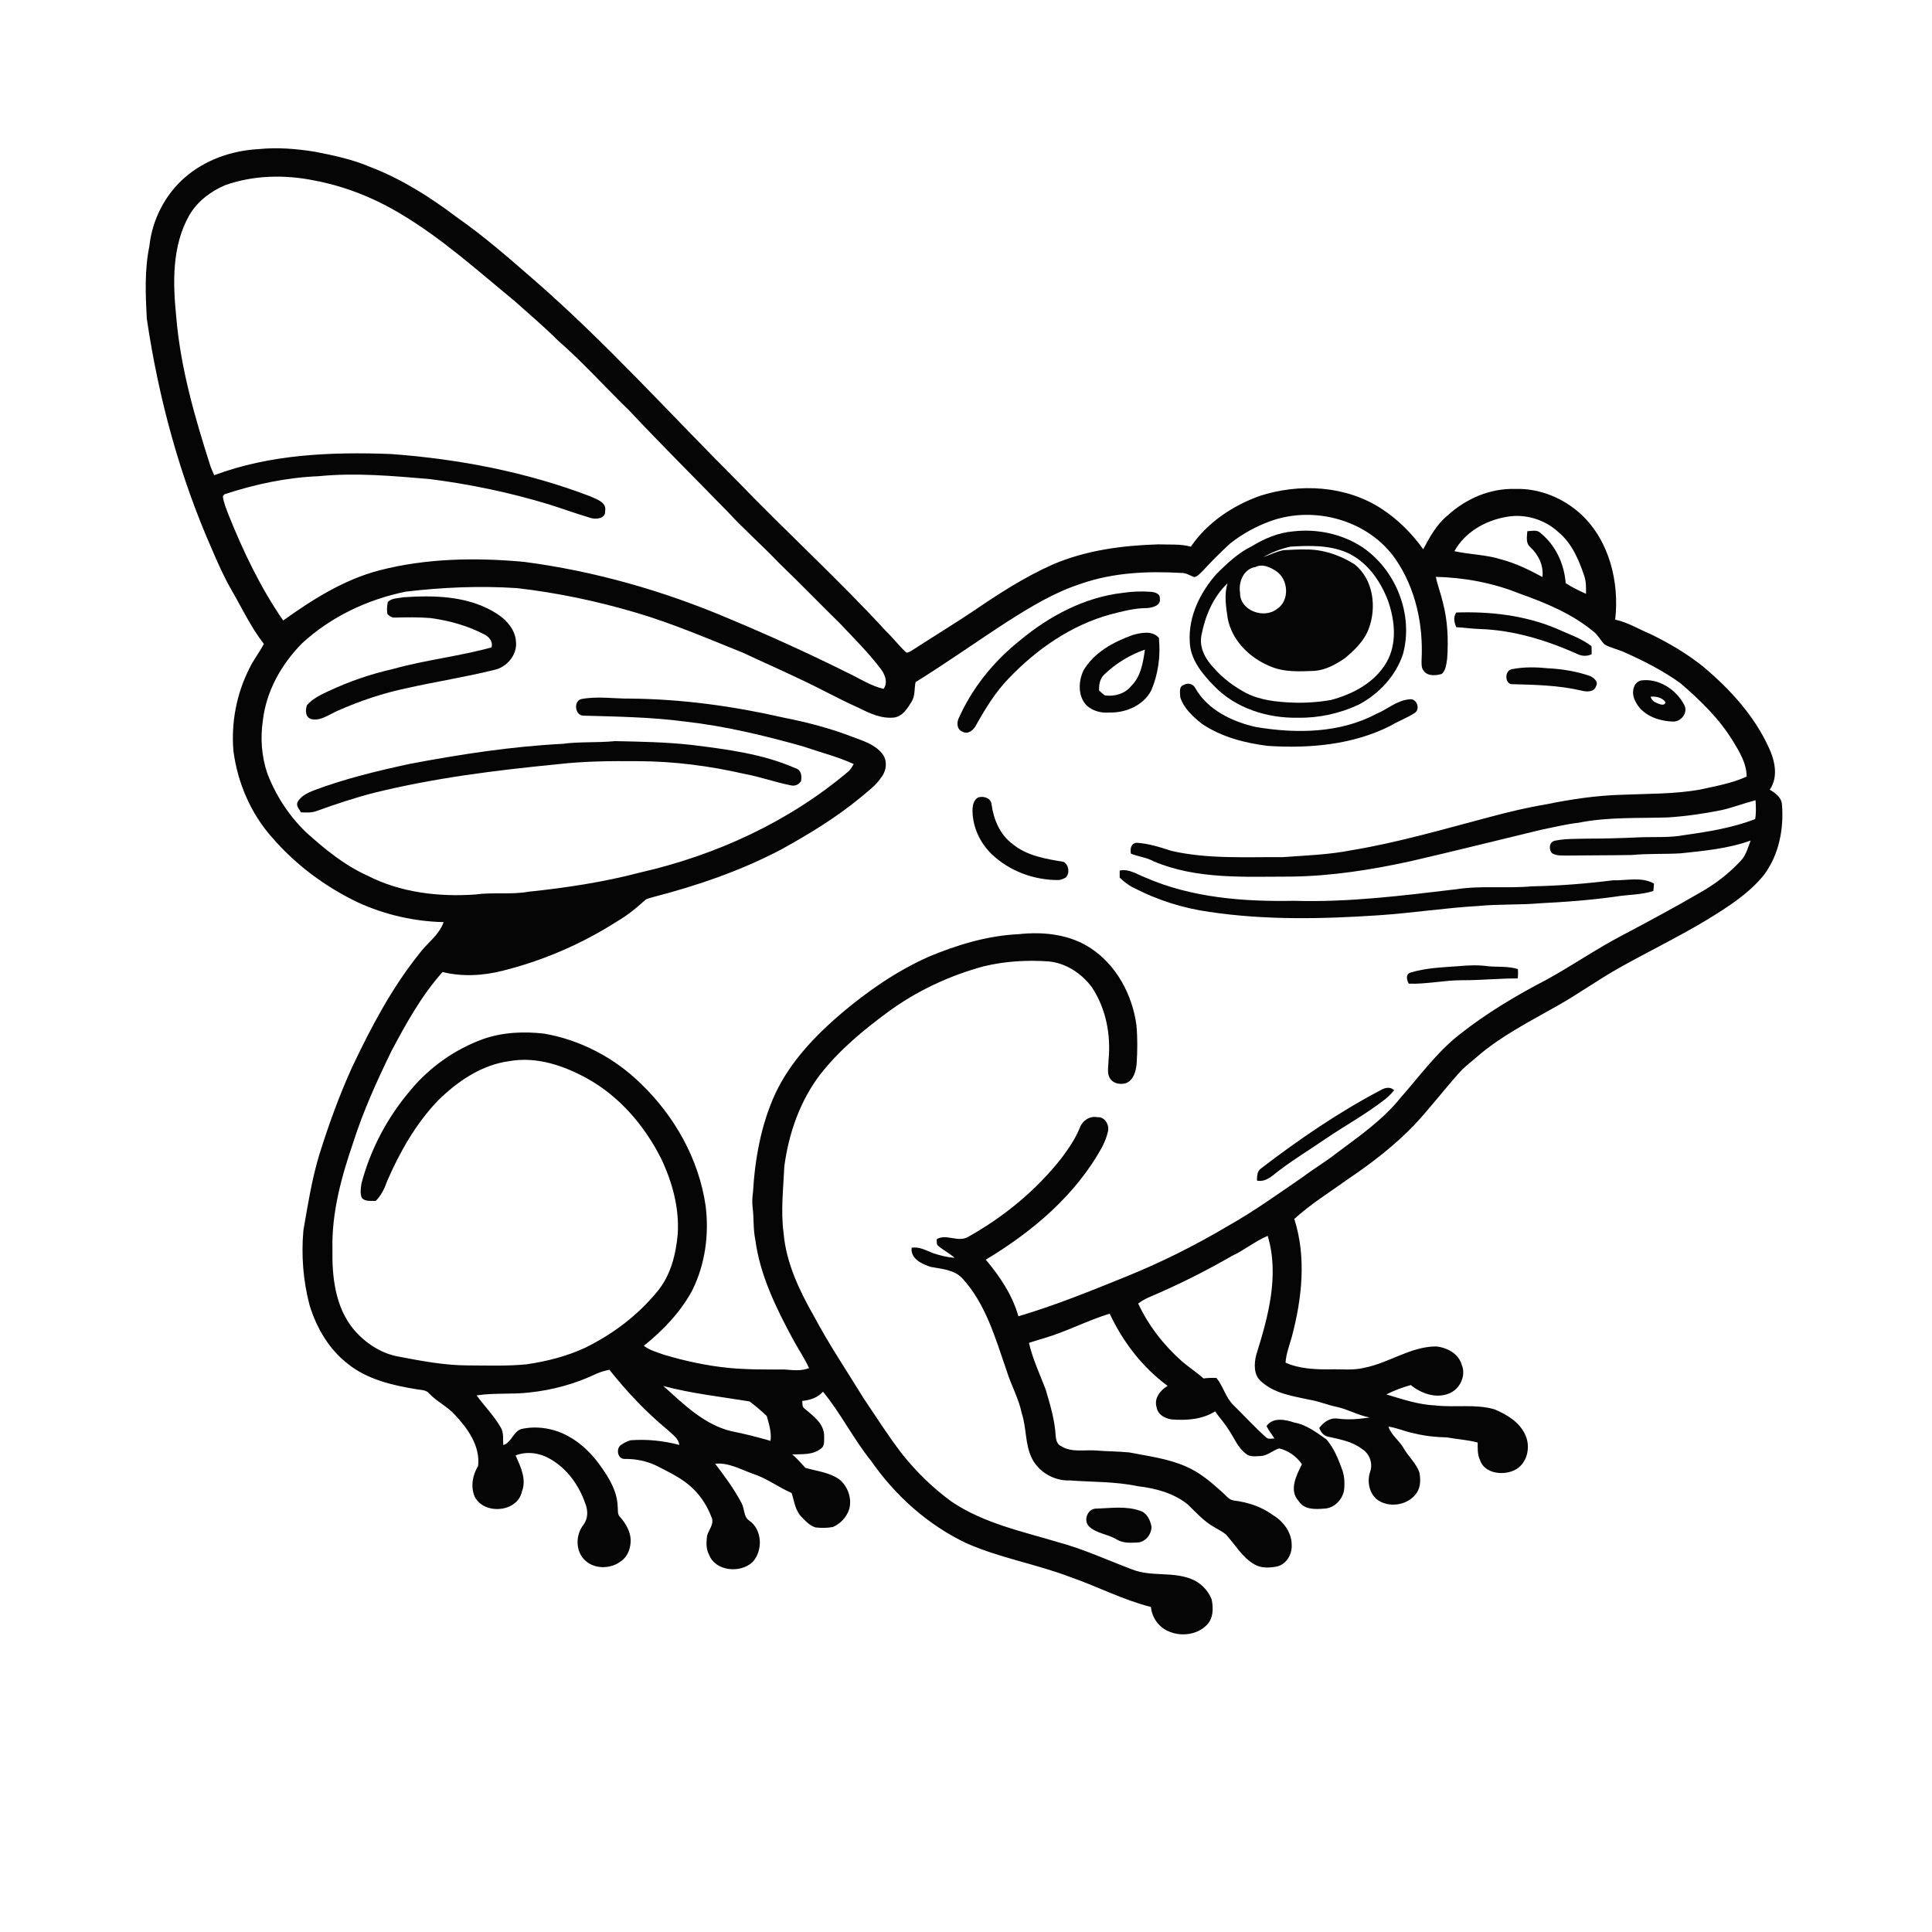 <svg xmlns="http://www.w3.org/2000/svg" width="1024pt" height="1024pt" viewBox="0 0 1024 1024" version="1.1">
<g id="#ffffffff">
<path fill="#ffffff" opacity="0" d=" M 0.00 0.00 L 1024.00 0.00 L 1024.00 1024.00 L 0.00 1024.00 L 0.00 0.00 M 98.01 94.03 C 87.42 103.24 80.63 116.57 79.17 130.51 C 76.57 143.13 77.13 156.10 77.80 168.88 C 84.02 210.97 95.24 252.49 112.47 291.45 C 115.53 298.61 118.69 305.75 122.59 312.50 C 128.20 322.16 132.94 332.43 139.84 341.27 C 137.56 345.76 134.34 349.69 132.19 354.26 C 125.36 367.68 122.46 383.01 123.72 398.00 C 125.90 414.81 132.87 431.12 144.17 443.83 C 156.71 458.35 172.43 470.06 189.73 478.31 C 203.95 484.82 219.49 488.39 235.12 488.75 C 232.71 495.75 226.09 500.03 221.90 505.87 C 207.42 524.03 196.55 544.69 186.64 565.60 C 179.75 580.76 174.08 596.45 169.14 612.34 C 165.22 625.32 163.14 638.75 160.81 652.08 C 159.62 665.39 160.67 678.92 164.10 691.84 C 167.74 703.72 174.30 715.09 184.25 722.77 C 194.63 731.20 208.06 734.26 220.96 736.36 C 223.17 736.75 225.86 736.61 227.41 738.54 C 231.50 742.89 237.13 745.41 241.11 749.90 C 247.96 757.14 254.63 766.53 253.40 777.01 C 250.43 781.86 249.33 788.02 251.64 793.36 C 256.73 803.13 274.43 801.57 276.69 790.36 C 279.15 783.84 275.87 777.31 273.29 771.41 C 279.08 769.13 285.79 769.99 291.15 773.02 C 300.52 778.14 307.08 787.45 310.40 797.44 C 311.72 800.96 311.59 805.01 309.28 808.11 C 305.17 813.30 304.89 821.51 309.54 826.48 C 314.54 831.87 323.70 831.83 329.30 827.34 C 332.90 824.85 334.34 820.26 334.28 816.05 C 334.02 811.58 331.71 807.51 328.80 804.22 C 327.02 802.64 327.64 800.10 327.35 798.02 C 327.01 790.59 323.18 783.96 319.01 778.01 C 314.30 771.13 308.29 765.00 300.89 761.04 C 293.76 757.18 285.16 755.67 277.22 757.22 C 272.07 757.94 271.32 764.67 266.74 765.90 C 266.51 762.76 267.10 759.38 265.39 756.55 C 261.86 750.38 256.78 745.31 252.62 739.59 C 261.85 738.14 271.23 739.15 280.49 738.06 C 292.81 736.79 304.96 733.46 316.15 728.10 C 318.34 727.12 320.66 726.49 323.00 726.00 C 332.25 737.64 342.50 748.53 354.01 757.98 C 356.33 760.30 359.65 762.28 360.05 765.84 C 351.63 763.62 342.86 762.70 334.17 763.37 C 332.31 763.92 330.54 764.84 328.96 765.98 C 326.38 768.03 327.38 773.32 331.07 773.27 C 337.13 773.16 343.15 774.44 348.58 777.17 C 355.04 780.57 361.87 783.66 367.14 788.86 C 371.74 793.17 375.09 798.72 377.30 804.60 C 378.48 808.01 375.56 810.89 374.75 814.03 C 374.34 817.39 374.14 821.03 375.85 824.10 C 379.33 832.95 392.49 833.97 398.93 827.88 C 404.46 821.82 404.08 810.72 397.06 805.91 C 394.06 803.94 394.67 799.78 393.15 796.86 C 389.22 789.37 384.17 782.53 379.06 775.81 C 386.13 775.08 392.59 778.84 399.05 781.13 C 406.39 783.49 412.54 788.26 419.57 791.33 C 421.00 795.69 421.49 800.70 424.91 804.08 C 427.03 806.27 429.24 808.69 432.26 809.57 C 435.30 809.92 438.43 809.90 441.45 809.34 C 445.51 807.62 448.75 804.05 450.11 799.86 C 451.62 794.18 449.40 787.82 444.89 784.13 C 439.61 780.35 432.94 779.75 426.88 778.00 C 424.60 775.57 422.50 772.96 419.88 770.88 C 424.98 770.65 430.66 771.28 434.94 767.91 C 437.34 766.50 436.70 763.30 436.81 760.97 C 436.75 754.42 430.89 750.39 426.41 746.57 C 425.02 745.66 425.40 743.90 425.20 742.52 C 429.31 742.11 433.39 740.83 436.19 737.62 C 445.66 749.12 452.32 762.66 461.68 774.28 C 474.52 792.75 491.83 808.26 512.22 817.94 C 529.87 825.74 549.07 828.94 567.06 835.79 C 581.50 840.78 595.16 847.98 610.02 851.73 C 610.52 857.60 614.62 863.06 620.23 864.97 C 626.51 867.47 634.59 866.31 639.44 861.46 C 643.16 857.88 643.19 852.31 642.17 847.61 C 640.21 842.74 636.19 838.70 631.26 836.85 C 621.30 832.91 610.14 835.79 600.16 831.87 C 587.08 826.95 574.35 821.03 560.82 817.39 C 541.50 811.60 521.14 807.31 504.20 795.79 C 494.45 788.68 485.76 780.18 478.23 770.76 C 470.90 761.25 464.45 751.11 457.76 741.16 C 448.88 726.71 439.40 712.61 431.42 697.63 C 423.63 683.94 416.60 669.24 415.30 653.32 C 413.76 641.62 415.20 629.85 415.71 618.14 C 418.06 600.54 424.14 583.15 435.08 569.02 C 445.09 556.37 457.58 545.99 470.51 536.48 C 485.69 525.28 503.06 517.15 521.25 512.21 C 532.51 509.45 544.22 508.76 555.77 509.57 C 564.97 510.41 573.24 515.93 578.69 523.23 C 586.25 534.56 588.88 548.59 587.54 562.02 C 587.55 565.37 586.38 569.33 588.75 572.16 C 590.63 574.49 594.05 574.90 596.79 574.10 C 600.73 572.58 602.00 567.96 602.42 564.15 C 602.87 557.21 602.97 550.22 602.33 543.29 C 600.15 527.36 591.88 511.73 578.30 502.70 C 567.15 495.22 553.07 493.68 540.00 495.13 C 523.43 495.88 507.34 500.76 492.13 507.13 C 475.33 514.63 460.05 525.18 446.04 537.03 C 431.95 549.05 418.80 562.83 410.86 579.77 C 403.37 596.13 400.15 614.14 399.09 632.00 C 398.71 634.65 398.60 637.35 398.91 640.02 C 399.63 645.68 399.15 651.44 400.32 657.06 C 402.84 675.95 411.35 693.30 420.31 709.88 C 423.06 715.00 426.38 719.81 428.83 725.10 C 424.71 726.78 420.29 726.21 416.00 725.87 C 406.05 725.87 396.08 725.96 386.17 725.02 C 374.55 723.85 363.09 721.37 351.90 718.03 C 348.25 716.70 344.37 715.70 341.24 713.31 C 351.42 705.13 360.66 695.52 366.89 683.96 C 373.76 670.16 375.92 654.26 373.98 639.04 C 370.40 614.35 357.54 591.53 339.65 574.35 C 325.77 560.72 307.74 551.20 288.54 547.87 C 277.60 546.57 266.27 547.09 255.81 550.81 C 241.06 556.24 227.77 565.58 217.72 577.69 C 205.44 592.02 196.33 609.11 191.56 627.38 C 191.24 629.87 190.69 632.66 191.84 635.02 C 193.77 636.99 196.65 636.39 199.13 636.52 C 202.03 633.64 203.83 629.95 205.14 626.13 C 211.88 610.58 220.42 595.53 232.21 583.24 C 242.57 573.06 255.32 564.36 270.02 562.41 C 284.46 559.87 298.96 564.80 311.46 571.76 C 328.46 581.24 341.59 596.63 350.31 613.86 C 356.27 626.30 360.08 640.08 359.22 653.96 C 358.26 664.75 355.53 675.92 348.47 684.43 C 338.16 697.04 324.90 707.11 310.30 714.26 C 300.42 718.87 289.76 721.57 279.00 723.13 C 268.69 724.12 258.31 723.74 247.96 723.70 C 235.50 723.67 223.22 721.31 211.02 718.98 C 201.74 717.28 193.46 711.69 187.42 704.57 C 177.68 692.79 175.92 676.73 176.20 661.99 C 175.77 642.52 181.03 623.52 187.30 605.27 C 192.60 588.73 199.78 572.89 207.37 557.30 C 215.21 542.53 223.35 527.72 234.57 515.20 C 245.10 517.79 256.24 517.15 266.68 514.45 C 288.10 509.09 308.64 500.16 327.23 488.25 C 332.38 485.23 337.08 481.51 341.46 477.47 C 342.72 476.16 344.64 476.01 346.27 475.44 C 369.69 469.38 392.76 461.47 414.20 450.16 C 428.95 442.01 443.42 433.19 456.42 422.42 C 460.19 419.16 464.40 416.25 467.11 411.97 C 469.91 408.48 470.49 403.06 467.60 399.46 C 463.80 394.66 457.72 392.74 452.20 390.70 C 440.33 386.08 427.95 382.85 415.46 380.38 C 388.75 374.27 361.43 370.51 334.00 370.27 C 325.43 370.35 316.79 368.89 308.27 370.49 C 303.89 371.31 304.60 379.10 309.11 379.31 C 327.11 379.81 345.16 380.07 363.04 382.43 C 384.26 384.82 405.07 389.82 425.58 395.60 C 434.55 398.70 443.84 400.99 452.49 404.96 C 451.69 406.29 450.95 407.71 449.79 408.78 C 418.17 435.55 379.55 453.28 339.29 462.45 C 319.86 467.57 299.97 470.56 280.01 472.65 C 270.75 474.30 261.30 472.80 252.00 474.09 C 232.54 475.48 212.31 473.09 194.77 464.11 C 182.47 458.56 171.97 449.93 162.04 440.96 C 152.99 432.18 145.96 421.30 141.54 409.50 C 138.64 400.69 137.94 391.16 139.31 382.00 C 141.06 366.41 149.12 352.08 160.03 341.03 C 175.32 326.89 194.81 317.71 215.13 313.57 C 234.65 311.28 254.35 310.42 273.98 311.71 C 295.41 314.16 316.60 318.64 337.28 324.77 C 356.61 330.49 375.14 338.47 393.82 345.97 C 403.65 350.62 413.64 354.95 423.44 359.67 C 434.08 364.53 444.24 370.36 454.94 375.08 C 460.85 378.07 467.19 381.07 474.01 380.30 C 478.42 379.56 480.97 375.55 483.09 372.02 C 485.15 368.90 484.52 365.03 485.27 361.54 C 501.88 351.24 517.82 339.90 534.23 329.27 C 546.57 321.45 559.22 313.76 573.23 309.30 C 590.12 303.45 608.32 302.64 626.03 303.67 C 628.53 303.54 630.63 305.01 632.88 305.87 C 634.87 305.56 636.14 303.80 637.54 302.51 C 642.18 297.50 647.00 292.64 652.05 288.03 C 658.58 282.86 666.00 278.82 673.85 276.03 C 697.05 267.89 725.47 275.86 739.65 296.34 C 750.35 311.88 754.50 331.36 753.45 350.05 C 753.51 351.86 753.25 353.90 754.50 355.41 C 756.57 358.55 761.03 358.11 764.18 357.20 C 766.46 355.13 766.60 351.78 767.04 348.93 C 767.70 339.05 767.33 329.01 764.77 319.40 C 763.72 314.79 761.98 310.37 761.01 305.74 C 776.08 306.10 791.18 308.90 805.19 314.53 C 819.27 319.52 833.41 325.35 844.96 335.06 C 847.17 336.91 848.46 339.58 850.48 341.61 C 853.87 343.46 857.75 344.21 861.25 345.84 C 871.51 350.44 881.64 355.57 890.76 362.20 C 901.17 371.14 911.16 380.85 918.40 392.62 C 921.95 398.41 925.72 404.57 925.77 411.59 C 917.89 415.20 909.29 416.68 900.88 418.53 C 887.39 420.91 873.64 420.64 860.00 421.23 C 846.40 421.58 832.91 423.56 819.59 426.30 C 809.44 427.99 799.42 430.38 789.49 433.06 C 765.14 439.47 740.92 446.60 716.04 450.70 C 704.16 453.03 692.03 453.41 679.99 454.29 C 660.30 454.18 640.32 455.39 620.97 451.01 C 614.92 449.05 608.74 447.05 602.38 446.68 C 599.37 447.06 598.94 449.95 599.41 452.45 C 603.38 454.05 607.75 454.46 611.54 456.56 C 634.41 466.20 659.76 464.63 684.03 464.62 C 705.48 464.38 726.79 461.04 747.71 456.45 C 770.76 451.12 793.72 445.38 816.72 439.83 C 823.39 438.50 830.00 436.82 836.78 436.05 C 852.33 432.94 868.28 433.76 884.05 433.25 C 893.64 432.63 903.17 431.26 912.59 429.35 C 918.65 427.95 924.47 425.70 930.49 424.14 C 930.65 427.48 930.88 430.84 930.26 434.15 C 918.34 438.73 905.65 440.79 893.06 442.57 C 885.13 444.09 877.01 443.49 869.00 443.80 C 859.66 444.23 850.32 444.50 840.98 444.50 C 835.33 444.67 829.62 444.43 824.06 445.61 C 821.06 446.25 820.70 450.37 822.69 452.28 C 825.20 453.75 828.20 453.37 830.99 453.45 C 842.34 453.31 853.68 453.37 865.03 453.16 C 873.57 452.34 882.17 452.79 890.73 452.29 C 903.22 450.94 915.99 449.82 927.87 445.50 C 926.46 449.31 925.38 453.46 922.45 456.45 C 916.26 463.08 908.99 468.65 901.09 473.09 C 887.74 480.89 874.09 488.19 860.43 495.42 C 846.58 502.63 833.71 511.50 820.07 519.06 C 803.77 527.54 787.86 536.98 773.44 548.41 C 761.29 557.98 752.25 570.63 742.08 582.12 C 732.67 593.77 720.22 602.36 708.32 611.26 C 702.68 615.70 696.47 619.35 690.75 623.68 C 677.61 632.67 664.68 642.02 650.78 649.82 C 633.44 660.09 615.42 669.14 596.73 676.68 C 577.98 684.29 559.20 691.90 539.78 697.66 C 536.59 686.42 529.97 676.48 522.47 667.66 C 547.30 652.77 570.38 633.28 584.37 607.52 C 585.62 605.02 586.64 602.40 587.25 599.68 C 588.09 596.27 585.59 591.80 581.72 592.16 C 577.71 591.34 573.86 593.79 572.41 597.51 C 570.11 603.40 566.47 608.63 562.73 613.68 C 549.23 630.90 532.00 645.06 512.91 655.69 C 507.65 658.55 501.71 653.86 496.52 656.73 C 496.61 658.01 496.12 659.65 497.46 660.49 C 500.13 662.75 503.37 664.27 505.94 666.70 C 502.05 666.35 498.22 665.44 494.53 664.19 C 490.86 662.81 487.27 660.59 483.18 661.35 C 482.49 667.17 488.77 670.06 493.39 671.50 C 499.28 672.59 505.93 672.95 510.24 677.75 C 522.63 691.36 527.64 709.55 533.55 726.54 C 535.89 734.17 539.96 741.20 541.55 749.08 C 544.07 756.63 543.27 764.96 546.61 772.28 C 550.08 780.01 558.53 784.97 566.95 784.66 C 578.99 785.55 591.18 785.20 603.05 787.72 C 612.46 788.81 622.05 791.34 629.55 797.39 C 633.96 801.68 638.14 806.37 643.57 809.42 C 645.62 810.67 647.86 811.69 649.72 813.26 C 654.69 818.62 658.35 825.47 664.90 829.17 C 668.38 831.25 672.65 831.01 676.51 830.34 C 681.63 829.36 684.86 823.99 684.63 819.01 C 684.70 812.42 680.39 806.49 674.90 803.18 C 668.84 798.63 661.46 796.23 654.01 795.31 C 651.37 795.03 649.83 792.62 647.98 791.03 C 642.08 785.72 635.94 780.41 628.56 777.25 C 619.05 773.08 608.65 771.79 598.55 769.82 C 592.71 769.24 586.84 769.28 581.00 768.80 C 574.82 768.29 568.03 770.02 562.46 766.51 C 560.28 765.61 559.67 763.13 559.54 761.01 C 559.05 752.63 556.62 744.55 554.26 736.55 C 551.15 728.33 547.33 720.38 545.37 711.75 C 548.04 710.88 550.71 710.04 553.41 709.27 C 565.29 705.78 576.33 699.88 588.15 696.27 C 595.14 711.20 605.53 724.73 618.86 734.54 C 614.98 736.88 611.54 741.09 613.03 745.90 C 613.62 749.76 617.44 751.85 621.01 752.32 C 628.88 752.93 637.20 752.40 644.05 748.04 C 646.14 751.20 648.81 753.94 650.81 757.19 C 654.00 761.65 655.86 767.21 660.45 770.56 C 662.50 772.39 665.48 771.80 667.99 771.73 C 671.74 771.64 674.52 768.77 677.95 767.68 C 682.80 768.81 687.25 771.94 690.04 776.08 C 687.13 781.95 682.98 789.90 688.36 795.64 C 691.24 800.28 697.19 799.98 701.94 799.59 C 707.10 799.40 711.43 794.95 712.35 790.03 C 712.85 786.00 712.60 781.82 711.04 778.05 C 709.09 772.68 706.80 767.26 703.03 762.91 C 697.76 759.26 692.51 755.13 686.03 753.99 C 681.25 752.39 674.65 751.00 671.28 755.86 C 672.53 758.15 673.98 760.33 675.51 762.45 C 674.08 762.35 672.30 763.00 671.14 761.91 C 665.14 756.57 659.72 750.63 654.01 745.01 C 649.67 740.97 648.43 734.87 644.75 730.35 C 642.45 730.24 640.15 730.31 637.87 730.61 C 634.26 727.34 630.15 724.69 626.45 721.53 C 616.82 712.97 608.71 702.60 603.26 690.90 C 605.18 689.49 607.23 688.26 609.46 687.39 C 624.32 681.04 638.81 673.84 652.81 665.75 C 659.46 662.68 665.19 657.86 671.91 655.03 C 678.20 676.03 672.15 697.91 665.83 718.11 C 664.62 722.87 664.38 728.98 668.62 732.36 C 675.93 738.91 686.03 740.07 695.23 742.12 C 699.68 742.93 703.86 744.74 708.30 745.63 C 714.40 746.90 719.86 750.21 726.02 751.29 C 720.35 752.18 714.64 752.65 708.93 751.88 C 704.86 751.33 701.56 753.76 699.23 756.84 C 699.99 759.02 701.53 760.98 703.91 761.47 C 710.17 762.85 716.77 764.02 721.99 768.05 C 725.90 770.48 727.76 775.63 726.22 779.99 C 724.54 784.94 725.55 790.94 729.53 794.51 C 735.92 799.66 746.70 797.93 751.08 790.94 C 753.05 787.84 752.94 783.93 752.31 780.46 C 750.54 775.39 746.27 771.83 743.73 767.20 C 741.40 763.31 737.28 760.50 735.93 756.13 C 740.58 756.83 744.92 758.83 749.54 759.71 C 755.21 761.12 761.02 761.73 766.86 761.85 C 772.29 762.83 777.86 763.14 783.21 764.58 C 783.18 767.68 783.06 770.92 784.40 773.82 C 786.77 780.97 796.42 782.16 802.47 779.33 C 809.59 776.12 811.64 766.52 808.15 759.94 C 805.00 753.50 798.48 749.64 792.10 746.97 C 781.97 744.04 771.28 746.11 760.94 744.92 C 751.95 744.56 743.33 741.65 734.79 739.06 C 738.92 736.99 743.27 735.35 747.73 734.11 C 753.19 738.49 760.85 741.36 767.70 738.69 C 773.67 736.57 777.31 729.17 774.70 723.24 C 773.00 717.31 766.74 714.14 760.98 713.63 C 747.46 713.79 736.14 722.41 723.16 724.93 C 717.23 726.45 711.06 725.61 705.02 725.78 C 697.04 725.85 688.74 725.54 681.36 722.23 C 681.68 717.50 683.43 713.07 684.69 708.56 C 690.07 688.28 692.52 666.37 686.00 646.07 C 694.84 638.04 705.04 631.73 714.71 624.78 C 727.12 616.41 739.02 607.22 749.44 596.44 C 758.00 587.28 765.59 577.27 773.98 567.97 C 776.71 565.02 779.98 562.66 782.98 560.00 C 795.46 549.20 810.26 541.70 824.53 533.60 C 836.05 527.23 846.71 519.43 858.20 513.00 C 873.75 504.27 889.84 496.51 905.11 487.28 C 915.86 480.67 926.79 473.74 934.85 463.83 C 942.87 453.19 945.58 439.31 944.46 426.22 C 944.14 422.57 940.91 420.25 938.00 418.56 C 942.63 411.88 940.77 403.23 937.56 396.37 C 929.82 379.32 916.90 365.23 902.69 353.30 C 894.14 346.45 884.64 340.86 874.80 336.08 C 868.58 333.48 862.74 329.85 856.09 328.41 C 858.33 308.59 853.06 286.81 838.21 272.79 C 828.79 264.03 815.94 258.68 803.00 259.15 C 789.78 258.74 776.88 264.36 767.24 273.22 C 761.44 277.96 757.79 284.62 754.34 291.13 C 748.35 282.74 740.94 275.30 732.29 269.68 C 713.40 257.31 688.78 256.00 667.67 262.86 C 653.29 268.01 639.87 277.00 631.18 289.74 C 625.58 288.19 619.73 288.77 614.00 288.52 C 594.99 289.09 575.71 291.61 558.09 299.15 C 543.16 305.77 529.37 314.67 515.92 323.86 C 505.26 330.97 494.32 337.63 483.58 344.60 C 482.58 345.20 481.54 345.99 480.31 345.86 C 476.51 342.27 473.31 338.09 469.55 334.47 C 444.35 307.02 416.73 281.93 390.91 255.09 C 355.21 219.47 321.44 181.82 283.37 148.64 C 269.97 136.97 256.57 125.22 241.97 115.04 C 227.92 104.41 212.86 94.87 196.35 88.54 C 186.94 84.50 176.89 82.36 166.89 80.42 C 157.02 78.85 146.98 78.00 137.01 79.04 C 122.92 79.78 108.74 84.70 98.01 94.03 M 685.43 281.64 C 677.53 282.30 670.16 285.42 663.47 289.53 C 656.37 292.99 650.54 298.47 644.98 303.97 C 636.21 313.76 629.84 326.62 630.59 340.02 C 630.79 349.44 637.19 357.16 643.47 363.54 C 654.86 375.45 671.80 380.74 687.99 380.41 C 699.13 380.60 710.30 378.13 720.37 373.36 C 730.98 367.68 739.84 358.17 743.62 346.64 C 749.31 325.69 739.85 301.98 721.95 289.92 C 711.21 282.95 698.11 280.17 685.43 281.64 M 595.37 314.20 C 574.94 316.47 556.13 326.48 540.52 339.50 C 526.57 350.61 515.03 364.90 507.88 381.28 C 507.04 383.70 507.41 386.83 510.15 387.79 C 513.10 389.55 516.16 386.82 517.40 384.23 C 522.31 375.49 527.59 366.85 534.60 359.60 C 549.41 344.12 567.70 331.36 588.54 325.65 C 594.92 324.03 601.37 322.26 608.00 322.30 C 610.88 322.05 615.50 320.96 614.72 317.12 C 614.91 314.56 612.00 313.88 610.04 313.68 C 605.15 313.34 600.21 313.45 595.37 314.20 M 214.02 316.55 C 211.19 317.13 207.76 316.86 205.58 319.03 C 205.13 321.12 204.96 323.32 205.33 325.45 C 206.27 326.43 207.58 327.40 209.01 327.34 C 215.36 327.16 221.72 327.07 228.05 327.57 C 238.01 328.90 247.85 331.62 256.77 336.29 C 259.32 337.62 261.41 340.11 260.50 343.14 C 243.32 347.88 225.50 349.76 208.34 354.57 C 196.58 357.23 185.09 361.16 174.18 366.29 C 170.03 368.18 165.76 370.27 162.70 373.75 C 161.74 376.44 161.78 380.33 165.15 381.18 C 170.11 382.19 174.47 378.64 178.81 376.79 C 190.68 371.49 203.08 367.35 215.81 364.69 C 231.12 361.26 246.65 358.86 261.89 355.08 C 268.62 353.71 274.27 347.04 273.47 340.01 C 273.01 332.76 267.09 327.19 261.06 323.90 C 246.83 315.84 229.91 315.47 214.02 316.55 M 771.89 324.64 C 770.12 327.04 770.78 329.88 771.83 332.42 C 776.08 332.64 780.31 333.29 784.58 333.39 C 802.34 334.03 819.58 339.31 835.73 346.50 C 838.15 347.79 841.12 348.01 843.62 346.73 C 843.58 345.32 843.58 343.91 843.55 342.51 C 837.92 338.14 831.02 335.97 824.62 333.02 C 807.98 326.09 789.79 324.05 771.89 324.64 M 600.40 336.56 C 590.22 340.17 579.81 345.83 574.22 355.44 C 571.51 361.24 571.24 369.13 576.01 373.98 C 579.24 376.87 583.73 378.03 588.01 377.65 C 596.61 377.88 605.87 373.97 610.08 366.15 C 613.91 357.40 615.19 347.60 614.24 338.13 C 610.90 334.07 604.81 335.31 600.40 336.56 M 801.48 354.65 C 797.69 355.18 797.38 361.35 800.69 362.61 C 813.28 362.94 826.00 363.15 838.33 366.06 C 840.96 366.74 844.99 366.91 845.93 363.68 C 847.38 361.33 844.66 359.11 842.69 358.27 C 835.55 355.81 828.01 354.59 820.49 354.20 C 814.17 353.56 807.74 353.44 801.48 354.65 M 869.58 360.69 C 865.23 362.09 864.71 367.71 866.58 371.27 C 870.06 379.09 879.04 382.30 887.05 382.45 C 891.30 382.39 894.86 377.43 892.63 373.53 C 888.36 365.38 878.94 359.26 869.58 360.69 M 627.35 363.07 C 624.65 363.90 625.51 367.44 625.58 369.60 C 627.51 375.59 632.43 379.98 637.23 383.77 C 647.51 390.64 659.77 393.83 671.92 395.33 C 693.92 396.78 716.89 394.80 736.84 384.75 C 741.06 382.23 745.73 380.54 749.85 377.86 C 753.05 375.78 750.79 369.88 746.98 370.66 C 740.37 371.23 735.37 375.95 729.46 378.39 C 710.06 388.68 687.09 388.88 665.90 385.38 C 653.24 382.59 640.07 376.35 633.48 364.63 C 632.29 362.32 629.49 361.75 627.35 363.07 M 298.21 394.24 C 270.99 395.64 243.99 399.81 217.22 404.86 C 199.93 408.61 182.67 412.77 166.09 419.00 C 162.90 420.34 159.40 421.96 157.69 425.15 C 156.80 427.21 158.63 428.84 159.49 430.55 C 162.28 430.68 165.18 430.87 167.85 429.83 C 177.78 426.26 187.80 422.92 198.02 420.26 C 229.83 412.40 262.42 408.30 294.98 405.12 C 309.26 403.43 323.65 403.32 338.02 403.44 C 357.07 403.47 376.04 405.93 394.60 410.19 C 402.90 411.69 410.85 414.63 419.13 416.24 C 421.23 416.81 423.41 415.87 424.55 414.03 C 425.07 411.33 424.74 408.12 421.70 407.20 C 404.32 399.56 385.19 397.14 366.51 394.82 C 353.06 393.33 339.51 393.09 326.00 392.81 C 316.76 393.74 307.42 393.01 298.21 394.24 M 518.58 422.62 C 515.84 423.94 515.43 427.29 515.45 430.00 C 515.61 438.46 519.42 446.67 525.45 452.56 C 534.87 461.66 547.98 466.52 561.01 466.44 C 562.41 466.39 563.69 465.71 564.92 465.10 C 567.12 462.79 566.53 458.39 563.76 456.81 C 554.34 455.23 544.24 453.63 536.66 447.32 C 529.98 442.41 526.60 434.26 525.54 426.25 C 525.19 422.96 521.38 421.81 518.58 422.62 M 593.45 461.41 C 593.45 462.35 593.46 464.22 593.46 465.16 C 595.76 467.38 598.31 469.37 601.23 470.72 C 613.67 477.15 627.23 481.41 641.09 483.34 C 670.81 487.76 701.04 487.11 730.94 485.10 C 748.61 483.91 766.13 481.17 783.82 480.17 C 794.62 479.13 805.51 479.70 816.31 478.75 C 829.58 478.09 842.82 477.09 855.99 475.27 C 862.74 474.11 869.78 474.37 876.33 472.23 C 876.43 470.91 876.53 469.60 876.65 468.30 C 870.04 464.58 862.14 466.78 854.96 466.57 C 840.70 468.37 826.37 469.50 812.00 469.77 C 798.68 471.01 785.22 469.26 771.96 471.31 C 743.44 474.71 714.78 478.32 685.99 477.45 C 659.20 477.96 631.63 475.89 606.81 465.00 C 602.50 463.34 598.30 460.34 593.45 461.41 M 747.44 515.54 C 744.86 516.44 745.63 519.56 746.68 521.37 C 756.12 521.70 765.47 519.51 774.94 519.54 C 784.78 519.59 794.56 518.54 804.40 518.60 C 804.62 516.95 804.65 515.28 804.50 513.63 C 799.47 512.04 794.16 512.60 788.99 512.15 C 783.70 511.40 778.31 511.59 773.01 512.09 C 764.44 512.72 755.69 512.98 747.44 515.54 M 731.80 577.78 C 709.38 589.60 688.39 603.95 668.31 619.34 C 666.23 620.81 666.27 623.48 666.22 625.75 C 671.44 626.79 674.93 622.44 678.78 619.79 C 686.44 613.99 694.68 609.05 702.58 603.60 C 712.54 596.82 723.16 591.02 732.74 583.68 C 735.08 582.08 737.07 580.04 738.91 577.89 C 736.95 575.76 734.00 576.52 731.80 577.78 M 581.40 799.59 C 576.64 799.26 573.97 805.59 577.11 808.94 C 581.18 812.91 587.27 813.06 591.95 815.99 C 595.24 817.96 599.24 817.75 602.93 817.56 C 607.18 817.30 610.35 813.22 610.32 809.14 C 609.65 805.61 607.82 801.68 604.06 800.68 C 596.81 798.16 588.90 799.32 581.40 799.59 Z" />
<path fill="#ffffff" opacity="0" d=" M 119.23 98.19 C 134.35 92.79 150.96 92.49 166.59 95.66 C 182.87 98.71 198.48 104.95 212.63 113.52 C 234.33 126.44 253.14 143.45 272.58 159.40 C 280.30 166.35 288.27 173.02 295.62 180.37 C 308.95 192.00 320.76 205.23 333.45 217.54 C 350.56 235.75 368.28 253.38 385.73 271.27 C 394.38 280.62 403.95 289.05 412.74 298.25 C 423.79 308.87 434.44 319.89 445.37 330.63 C 452.64 338.36 460.23 345.84 466.65 354.31 C 468.99 357.29 470.80 361.67 468.32 365.12 C 461.51 363.56 455.64 359.60 449.40 356.66 C 428.89 346.45 408.02 336.95 386.89 328.11 C 352.00 313.23 315.15 302.66 277.52 297.77 C 252.01 295.47 225.91 295.86 201.00 302.32 C 182.26 307.24 165.68 317.71 150.10 328.88 C 138.12 311.57 128.99 292.42 121.15 272.93 C 119.93 269.71 118.56 266.47 118.10 263.04 C 118.29 262.78 118.67 262.27 118.86 262.02 C 135.05 256.67 151.91 253.07 168.99 252.39 C 188.53 250.44 208.18 252.27 227.68 253.90 C 249.01 256.62 270.15 261.01 290.72 267.27 C 298.31 269.64 305.79 272.40 313.42 274.63 C 316.22 275.35 321.00 274.74 320.73 270.93 C 321.67 266.09 316.02 264.58 312.63 262.98 C 278.87 250.12 243.03 243.25 207.07 240.63 C 175.61 239.47 143.34 240.73 113.54 251.87 C 112.88 250.36 112.21 248.86 111.62 247.32 C 103.35 221.49 95.69 195.19 93.42 168.04 C 91.58 149.99 91.07 130.49 100.27 114.18 C 104.48 106.86 111.55 101.48 119.23 98.19 Z" />
<path fill="#ffffff" opacity="0" d=" M 770.87 292.15 C 776.32 282.14 787.16 275.94 798.16 274.01 C 808.05 272.08 818.63 275.22 826.01 282.04 C 833.07 287.91 836.79 296.62 839.65 305.12 C 840.75 308.19 840.63 311.51 840.62 314.73 C 836.89 313.08 833.25 311.30 829.84 309.08 C 829.10 298.88 824.45 288.87 816.40 282.42 C 814.56 280.60 811.79 281.51 809.52 281.54 C 809.33 284.37 808.56 287.88 811.05 289.97 C 815.45 294.01 818.21 299.76 817.54 305.83 C 810.67 302.14 803.62 298.61 796.05 296.61 C 787.89 293.95 779.20 293.96 770.87 292.15 Z" />
<path fill="#ffffff" opacity="0" d=" M 669.56 295.32 C 674.04 292.70 678.97 290.81 684.05 289.73 C 693.91 289.13 704.19 288.85 713.50 292.71 C 724.26 297.31 731.49 307.54 735.60 318.17 C 739.30 328.63 740.64 341.00 734.92 351.00 C 728.71 361.79 716.99 367.96 705.31 371.04 C 698.59 372.18 691.75 372.65 684.94 372.39 C 676.63 372.03 668.11 371.16 660.57 367.38 C 654.27 364.01 648.38 359.75 643.65 354.35 C 639.12 349.75 635.46 343.42 636.79 336.74 C 638.70 326.57 643.00 316.37 650.61 309.17 C 648.76 315.18 649.79 321.50 650.68 327.58 C 652.81 339.35 662.29 348.66 673.06 353.09 C 680.56 356.40 688.90 355.90 696.89 355.56 C 702.82 355.07 708.06 352.10 712.88 348.82 C 717.98 344.53 723.00 339.76 725.41 333.38 C 729.77 321.92 727.96 307.09 717.95 299.10 C 710.22 294.22 701.19 291.11 691.98 291.24 C 688.09 291.16 684.21 291.40 680.33 291.60 C 676.57 292.30 673.12 294.02 669.56 295.32 Z" />
<path fill="#ffffff" opacity="0" d=" M 665.43 300.52 C 669.15 298.68 673.18 300.61 676.36 302.68 C 682.98 307.06 683.71 318.42 676.74 322.83 C 669.75 328.25 656.97 323.51 657.25 314.06 C 656.31 308.37 659.22 301.48 665.43 300.52 Z" />
<path fill="#ffffff" opacity="0" d=" M 585.40 357.40 C 591.50 351.55 598.84 347.08 606.83 344.31 C 605.85 351.12 604.73 358.54 599.57 363.60 C 596.24 367.74 590.66 369.31 585.56 368.57 C 584.46 367.80 583.51 366.84 582.53 365.96 C 582.42 362.87 582.99 359.56 585.40 357.40 Z" />
<path fill="#ffffff" opacity="0" d=" M 874.86 369.26 C 877.76 369.01 880.95 369.64 882.75 372.16 C 882.27 374.51 879.58 373.18 878.23 372.64 C 876.63 372.04 875.28 370.95 874.86 369.26 Z" />
<path fill="#ffffff" opacity="0" d=" M 351.58 734.61 C 366.56 738.62 382.03 740.28 397.29 742.79 C 400.43 745.19 403.52 747.75 406.38 750.49 C 407.60 754.76 409.01 759.18 408.39 763.68 C 401.54 761.74 394.67 759.93 387.68 758.57 C 373.16 755.11 362.34 744.22 351.58 734.61 Z" />
</g>
<g id="#050505ff">
<path fill="#050505" opacity="1.00" d=" M 98.01 94.03 C 108.74 84.70 122.92 79.78 137.01 79.04 C 146.98 78.00 157.02 78.85 166.89 80.42 C 176.89 82.36 186.94 84.50 196.35 88.54 C 212.86 94.87 227.92 104.41 241.97 115.04 C 256.57 125.22 269.97 136.97 283.37 148.64 C 321.44 181.82 355.21 219.47 390.91 255.09 C 416.73 281.93 444.35 307.02 469.55 334.47 C 473.31 338.09 476.51 342.27 480.31 345.86 C 481.54 345.99 482.58 345.20 483.58 344.60 C 494.32 337.63 505.26 330.97 515.92 323.86 C 529.37 314.67 543.16 305.77 558.09 299.15 C 575.71 291.61 594.99 289.09 614.00 288.52 C 619.73 288.77 625.58 288.19 631.18 289.74 C 639.87 277.00 653.29 268.01 667.67 262.86 C 688.78 256.00 713.40 257.31 732.29 269.68 C 740.94 275.30 748.35 282.74 754.34 291.13 C 757.79 284.62 761.44 277.96 767.24 273.22 C 776.88 264.36 789.78 258.74 803.00 259.15 C 815.94 258.68 828.79 264.03 838.21 272.79 C 853.06 286.81 858.33 308.59 856.09 328.41 C 862.74 329.85 868.58 333.48 874.80 336.08 C 884.64 340.86 894.14 346.45 902.69 353.30 C 916.90 365.23 929.82 379.32 937.56 396.37 C 940.77 403.23 942.63 411.88 938.00 418.56 C 940.91 420.25 944.14 422.57 944.46 426.22 C 945.58 439.31 942.87 453.19 934.85 463.83 C 926.79 473.74 915.86 480.67 905.11 487.28 C 889.84 496.51 873.75 504.27 858.20 513.00 C 846.71 519.43 836.05 527.23 824.53 533.60 C 810.26 541.70 795.46 549.20 782.98 560.00 C 779.98 562.66 776.71 565.02 773.98 567.97 C 765.59 577.27 758.00 587.28 749.44 596.44 C 739.02 607.22 727.12 616.41 714.71 624.78 C 705.04 631.73 694.84 638.04 686.00 646.07 C 692.52 666.37 690.07 688.28 684.69 708.56 C 683.43 713.07 681.68 717.50 681.36 722.23 C 688.74 725.54 697.04 725.85 705.02 725.78 C 711.06 725.61 717.23 726.45 723.16 724.93 C 736.14 722.41 747.46 713.79 760.98 713.63 C 766.74 714.14 773.00 717.31 774.70 723.24 C 777.31 729.17 773.67 736.57 767.70 738.69 C 760.85 741.36 753.19 738.49 747.73 734.11 C 743.27 735.35 738.92 736.99 734.79 739.06 C 743.33 741.65 751.95 744.56 760.94 744.92 C 771.28 746.11 781.97 744.04 792.10 746.97 C 798.48 749.64 805.00 753.50 808.15 759.94 C 811.64 766.52 809.59 776.12 802.47 779.33 C 796.42 782.16 786.77 780.97 784.40 773.82 C 783.06 770.92 783.18 767.68 783.21 764.58 C 777.86 763.14 772.29 762.83 766.86 761.85 C 761.02 761.73 755.21 761.12 749.54 759.71 C 744.92 758.83 740.58 756.83 735.93 756.13 C 737.28 760.50 741.40 763.31 743.73 767.20 C 746.27 771.83 750.54 775.39 752.31 780.46 C 752.94 783.93 753.05 787.84 751.08 790.94 C 746.70 797.93 735.92 799.66 729.53 794.51 C 725.55 790.94 724.54 784.94 726.22 779.99 C 727.76 775.63 725.90 770.48 721.99 768.05 C 716.77 764.02 710.17 762.85 703.91 761.47 C 701.53 760.98 699.99 759.02 699.23 756.84 C 701.56 753.76 704.86 751.33 708.93 751.88 C 714.64 752.65 720.35 752.18 726.02 751.29 C 719.86 750.21 714.40 746.90 708.30 745.63 C 703.86 744.74 699.68 742.93 695.23 742.12 C 686.03 740.07 675.93 738.91 668.62 732.36 C 664.38 728.98 664.62 722.87 665.83 718.11 C 672.15 697.91 678.20 676.03 671.91 655.03 C 665.19 657.86 659.46 662.68 652.81 665.75 C 638.81 673.84 624.32 681.04 609.46 687.39 C 607.23 688.26 605.18 689.49 603.26 690.90 C 608.71 702.60 616.82 712.97 626.45 721.53 C 630.15 724.69 634.26 727.34 637.87 730.61 C 640.15 730.31 642.45 730.24 644.75 730.35 C 648.43 734.87 649.67 740.97 654.01 745.01 C 659.72 750.63 665.14 756.57 671.14 761.91 C 672.30 763.00 674.08 762.35 675.51 762.45 C 673.98 760.33 672.53 758.15 671.28 755.86 C 674.65 751.00 681.25 752.39 686.03 753.99 C 692.51 755.13 697.76 759.26 703.03 762.91 C 706.80 767.26 709.09 772.68 711.04 778.05 C 712.60 781.82 712.85 786.00 712.35 790.03 C 711.43 794.95 707.10 799.40 701.94 799.59 C 697.19 799.98 691.24 800.28 688.36 795.64 C 682.98 789.90 687.13 781.95 690.04 776.08 C 687.25 771.94 682.80 768.81 677.95 767.68 C 674.52 768.77 671.74 771.64 667.99 771.73 C 665.48 771.80 662.50 772.39 660.45 770.56 C 655.86 767.21 654.00 761.65 650.81 757.19 C 648.81 753.94 646.14 751.20 644.05 748.04 C 637.20 752.40 628.88 752.93 621.01 752.32 C 617.44 751.85 613.62 749.76 613.03 745.90 C 611.54 741.09 614.98 736.88 618.86 734.54 C 605.53 724.73 595.14 711.20 588.15 696.27 C 576.33 699.88 565.29 705.78 553.41 709.27 C 550.71 710.04 548.04 710.88 545.37 711.75 C 547.33 720.38 551.15 728.33 554.26 736.55 C 556.62 744.55 559.05 752.63 559.54 761.01 C 559.67 763.13 560.28 765.61 562.46 766.51 C 568.03 770.02 574.82 768.29 581.00 768.80 C 586.84 769.28 592.71 769.24 598.55 769.82 C 608.65 771.79 619.05 773.08 628.56 777.25 C 635.94 780.41 642.08 785.72 647.98 791.03 C 649.83 792.62 651.37 795.03 654.01 795.31 C 661.46 796.23 668.84 798.63 674.90 803.18 C 680.39 806.49 684.70 812.42 684.63 819.01 C 684.86 823.99 681.63 829.36 676.51 830.34 C 672.65 831.01 668.38 831.25 664.90 829.17 C 658.35 825.47 654.69 818.62 649.72 813.26 C 647.86 811.69 645.62 810.67 643.57 809.42 C 638.14 806.37 633.96 801.68 629.55 797.39 C 622.05 791.34 612.46 788.81 603.05 787.72 C 591.18 785.20 578.99 785.55 566.95 784.66 C 558.53 784.97 550.08 780.01 546.61 772.28 C 543.27 764.96 544.07 756.63 541.55 749.08 C 539.96 741.20 535.89 734.17 533.55 726.54 C 527.64 709.55 522.63 691.36 510.24 677.75 C 505.93 672.95 499.28 672.59 493.39 671.50 C 488.77 670.06 482.49 667.17 483.18 661.35 C 487.27 660.59 490.86 662.81 494.53 664.19 C 498.22 665.44 502.05 666.35 505.94 666.70 C 503.37 664.27 500.13 662.75 497.46 660.49 C 496.12 659.65 496.61 658.01 496.52 656.73 C 501.71 653.86 507.65 658.55 512.91 655.69 C 532.00 645.06 549.23 630.90 562.73 613.68 C 566.47 608.63 570.11 603.40 572.41 597.51 C 573.86 593.79 577.71 591.34 581.72 592.16 C 585.59 591.80 588.09 596.27 587.25 599.68 C 586.64 602.40 585.62 605.02 584.37 607.52 C 570.38 633.28 547.30 652.77 522.47 667.66 C 529.97 676.48 536.59 686.42 539.78 697.66 C 559.20 691.90 577.98 684.29 596.73 676.68 C 615.42 669.14 633.44 660.09 650.78 649.82 C 664.68 642.02 677.61 632.67 690.75 623.68 C 696.47 619.35 702.68 615.70 708.32 611.26 C 720.22 602.36 732.67 593.77 742.08 582.12 C 752.25 570.63 761.29 557.98 773.44 548.41 C 787.86 536.98 803.77 527.54 820.07 519.06 C 833.71 511.50 846.58 502.63 860.43 495.42 C 874.09 488.19 887.74 480.89 901.09 473.09 C 908.99 468.65 916.26 463.08 922.45 456.45 C 925.38 453.46 926.46 449.31 927.87 445.50 C 915.99 449.82 903.22 450.94 890.73 452.29 C 882.17 452.79 873.57 452.34 865.03 453.16 C 853.68 453.37 842.34 453.31 830.99 453.45 C 828.20 453.37 825.20 453.75 822.69 452.28 C 820.70 450.37 821.06 446.25 824.06 445.61 C 829.62 444.43 835.33 444.67 840.98 444.50 C 850.32 444.50 859.66 444.23 869.00 443.80 C 877.01 443.49 885.13 444.09 893.06 442.57 C 905.65 440.79 918.34 438.73 930.26 434.15 C 930.88 430.84 930.65 427.48 930.49 424.14 C 924.47 425.70 918.65 427.95 912.59 429.35 C 903.17 431.26 893.64 432.63 884.05 433.25 C 868.28 433.76 852.33 432.94 836.78 436.05 C 830.00 436.82 823.39 438.50 816.72 439.83 C 793.72 445.38 770.76 451.12 747.71 456.45 C 726.79 461.04 705.48 464.38 684.03 464.62 C 659.76 464.63 634.41 466.20 611.54 456.56 C 607.75 454.46 603.38 454.05 599.41 452.45 C 598.94 449.95 599.37 447.06 602.38 446.68 C 608.74 447.05 614.92 449.05 620.97 451.01 C 640.32 455.39 660.30 454.18 679.99 454.29 C 692.03 453.41 704.16 453.03 716.04 450.70 C 740.92 446.60 765.14 439.47 789.49 433.06 C 799.42 430.38 809.44 427.99 819.59 426.30 C 832.91 423.56 846.40 421.58 860.00 421.23 C 873.64 420.64 887.39 420.91 900.88 418.53 C 909.29 416.68 917.89 415.20 925.77 411.59 C 925.72 404.57 921.95 398.41 918.40 392.62 C 911.16 380.85 901.17 371.14 890.76 362.20 C 881.64 355.57 871.51 350.44 861.25 345.84 C 857.75 344.21 853.87 343.46 850.48 341.61 C 848.46 339.58 847.17 336.91 844.96 335.06 C 833.41 325.35 819.27 319.52 805.19 314.53 C 791.18 308.90 776.08 306.10 761.01 305.74 C 761.98 310.37 763.72 314.79 764.77 319.40 C 767.33 329.01 767.70 339.05 767.04 348.93 C 766.60 351.78 766.46 355.13 764.18 357.20 C 761.03 358.11 756.57 358.55 754.50 355.41 C 753.25 353.90 753.51 351.86 753.45 350.05 C 754.50 331.36 750.35 311.88 739.65 296.34 C 725.47 275.86 697.05 267.89 673.85 276.03 C 666.00 278.82 658.58 282.86 652.05 288.03 C 647.00 292.64 642.18 297.50 637.54 302.51 C 636.14 303.80 634.87 305.56 632.88 305.87 C 630.63 305.01 628.53 303.54 626.03 303.67 C 608.32 302.64 590.12 303.45 573.23 309.30 C 559.22 313.76 546.57 321.45 534.23 329.27 C 517.82 339.90 501.88 351.24 485.27 361.54 C 484.52 365.03 485.15 368.90 483.09 372.02 C 480.97 375.55 478.42 379.56 474.01 380.30 C 467.19 381.07 460.85 378.07 454.94 375.08 C 444.24 370.36 434.08 364.53 423.44 359.67 C 413.64 354.95 403.65 350.62 393.82 345.97 C 375.14 338.47 356.61 330.49 337.28 324.77 C 316.60 318.64 295.41 314.16 273.98 311.71 C 254.35 310.42 234.65 311.28 215.13 313.57 C 194.81 317.71 175.32 326.89 160.03 341.03 C 149.12 352.08 141.06 366.41 139.31 382.00 C 137.94 391.16 138.64 400.69 141.54 409.50 C 145.96 421.30 152.99 432.18 162.04 440.96 C 171.97 449.93 182.47 458.56 194.77 464.11 C 212.31 473.09 232.54 475.48 252.00 474.09 C 261.30 472.80 270.75 474.30 280.01 472.65 C 299.97 470.56 319.86 467.57 339.29 462.45 C 379.55 453.28 418.17 435.55 449.79 408.78 C 450.95 407.71 451.69 406.29 452.49 404.96 C 443.84 400.99 434.55 398.70 425.58 395.60 C 405.07 389.82 384.26 384.82 363.04 382.43 C 345.16 380.07 327.11 379.81 309.11 379.31 C 304.60 379.10 303.89 371.31 308.27 370.49 C 316.79 368.89 325.43 370.35 334.00 370.27 C 361.43 370.51 388.75 374.27 415.46 380.38 C 427.95 382.85 440.33 386.08 452.20 390.70 C 457.72 392.74 463.80 394.66 467.60 399.46 C 470.49 403.06 469.91 408.48 467.11 411.97 C 464.40 416.25 460.19 419.16 456.42 422.42 C 443.42 433.19 428.95 442.01 414.20 450.16 C 392.76 461.47 369.69 469.38 346.27 475.44 C 344.64 476.01 342.72 476.16 341.46 477.47 C 337.08 481.51 332.38 485.23 327.23 488.25 C 308.64 500.16 288.10 509.09 266.68 514.45 C 256.24 517.15 245.10 517.79 234.57 515.20 C 223.35 527.72 215.21 542.53 207.37 557.30 C 199.78 572.89 192.60 588.73 187.30 605.27 C 181.03 623.52 175.77 642.52 176.20 661.99 C 175.92 676.73 177.68 692.79 187.42 704.57 C 193.46 711.69 201.74 717.28 211.02 718.98 C 223.22 721.31 235.50 723.67 247.96 723.70 C 258.31 723.74 268.69 724.12 279.00 723.13 C 289.76 721.57 300.42 718.87 310.30 714.26 C 324.90 707.11 338.16 697.04 348.47 684.43 C 355.53 675.92 358.26 664.75 359.22 653.96 C 360.08 640.08 356.27 626.30 350.31 613.86 C 341.59 596.63 328.46 581.24 311.46 571.76 C 298.96 564.80 284.46 559.87 270.02 562.41 C 255.32 564.36 242.57 573.06 232.21 583.24 C 220.42 595.53 211.88 610.58 205.14 626.13 C 203.83 629.95 202.03 633.64 199.13 636.52 C 196.65 636.39 193.77 636.99 191.84 635.02 C 190.69 632.66 191.24 629.87 191.56 627.38 C 196.33 609.11 205.44 592.02 217.72 577.69 C 227.77 565.58 241.06 556.24 255.81 550.81 C 266.27 547.09 277.60 546.57 288.54 547.87 C 307.74 551.20 325.77 560.72 339.65 574.35 C 357.54 591.53 370.40 614.35 373.98 639.04 C 375.92 654.26 373.76 670.16 366.89 683.96 C 360.66 695.52 351.42 705.13 341.24 713.31 C 344.37 715.70 348.25 716.70 351.90 718.03 C 363.09 721.37 374.55 723.85 386.17 725.02 C 396.08 725.96 406.05 725.87 416.00 725.87 C 420.29 726.21 424.71 726.78 428.83 725.10 C 426.38 719.81 423.06 715.00 420.31 709.88 C 411.35 693.30 402.84 675.95 400.32 657.06 C 399.15 651.44 399.63 645.68 398.91 640.02 C 398.60 637.35 398.71 634.65 399.09 632.00 C 400.15 614.14 403.37 596.13 410.86 579.77 C 418.80 562.83 431.95 549.05 446.04 537.03 C 460.05 525.18 475.33 514.63 492.13 507.13 C 507.34 500.76 523.43 495.88 540.00 495.13 C 553.07 493.68 567.15 495.22 578.30 502.70 C 591.88 511.73 600.15 527.36 602.33 543.29 C 602.97 550.22 602.87 557.21 602.42 564.15 C 602.00 567.96 600.73 572.58 596.79 574.10 C 594.05 574.90 590.63 574.49 588.75 572.16 C 586.38 569.33 587.55 565.37 587.54 562.02 C 588.88 548.59 586.25 534.56 578.69 523.23 C 573.24 515.93 564.97 510.41 555.77 509.57 C 544.22 508.76 532.51 509.45 521.25 512.21 C 503.06 517.15 485.69 525.28 470.51 536.48 C 457.58 545.99 445.09 556.37 435.08 569.02 C 424.14 583.15 418.06 600.54 415.71 618.14 C 415.20 629.85 413.76 641.62 415.30 653.32 C 416.60 669.24 423.63 683.94 431.42 697.63 C 439.40 712.61 448.88 726.71 457.76 741.16 C 464.45 751.11 470.90 761.25 478.23 770.76 C 485.76 780.18 494.45 788.68 504.20 795.79 C 521.14 807.31 541.50 811.60 560.82 817.39 C 574.35 821.03 587.08 826.95 600.16 831.87 C 610.14 835.79 621.30 832.91 631.26 836.85 C 636.19 838.70 640.21 842.74 642.17 847.61 C 643.19 852.31 643.16 857.88 639.44 861.46 C 634.59 866.31 626.51 867.47 620.23 864.97 C 614.62 863.06 610.52 857.60 610.02 851.73 C 595.16 847.98 581.50 840.78 567.06 835.79 C 549.07 828.94 529.87 825.74 512.22 817.94 C 491.83 808.26 474.52 792.75 461.68 774.28 C 452.32 762.66 445.66 749.12 436.19 737.62 C 433.39 740.83 429.31 742.11 425.20 742.52 C 425.40 743.90 425.02 745.66 426.41 746.57 C 430.89 750.39 436.75 754.42 436.81 760.97 C 436.70 763.30 437.34 766.50 434.94 767.91 C 430.66 771.28 424.98 770.65 419.88 770.88 C 422.50 772.96 424.60 775.57 426.88 778.00 C 432.94 779.75 439.61 780.35 444.89 784.13 C 449.40 787.82 451.62 794.18 450.11 799.86 C 448.75 804.05 445.51 807.62 441.45 809.34 C 438.43 809.90 435.30 809.92 432.26 809.57 C 429.24 808.69 427.03 806.27 424.91 804.08 C 421.49 800.70 421.00 795.69 419.57 791.33 C 412.54 788.26 406.39 783.49 399.05 781.13 C 392.59 778.84 386.13 775.08 379.06 775.81 C 384.17 782.53 389.22 789.37 393.15 796.86 C 394.67 799.78 394.06 803.94 397.06 805.91 C 404.08 810.72 404.46 821.82 398.93 827.88 C 392.49 833.97 379.33 832.95 375.85 824.10 C 374.14 821.03 374.34 817.39 374.75 814.03 C 375.56 810.89 378.48 808.01 377.30 804.60 C 375.09 798.72 371.74 793.17 367.14 788.86 C 361.87 783.66 355.04 780.57 348.58 777.17 C 343.15 774.44 337.13 773.16 331.07 773.27 C 327.38 773.32 326.38 768.03 328.96 765.98 C 330.54 764.84 332.31 763.92 334.17 763.37 C 342.86 762.70 351.63 763.62 360.05 765.84 C 359.65 762.28 356.33 760.30 354.01 757.98 C 342.50 748.53 332.25 737.64 323.00 726.00 C 320.66 726.49 318.34 727.12 316.15 728.10 C 304.96 733.46 292.81 736.79 280.49 738.06 C 271.23 739.15 261.85 738.14 252.62 739.59 C 256.78 745.31 261.86 750.38 265.39 756.55 C 267.10 759.38 266.51 762.76 266.74 765.90 C 271.32 764.67 272.07 757.94 277.22 757.22 C 285.16 755.67 293.76 757.18 300.89 761.04 C 308.29 765.00 314.30 771.13 319.01 778.01 C 323.18 783.96 327.01 790.59 327.35 798.02 C 327.64 800.10 327.02 802.64 328.80 804.22 C 331.71 807.51 334.02 811.58 334.28 816.05 C 334.34 820.26 332.90 824.85 329.30 827.34 C 323.70 831.83 314.54 831.87 309.54 826.48 C 304.89 821.51 305.17 813.30 309.28 808.11 C 311.59 805.01 311.72 800.96 310.40 797.44 C 307.08 787.45 300.52 778.14 291.15 773.02 C 285.79 769.99 279.08 769.13 273.29 771.41 C 275.87 777.31 279.15 783.84 276.69 790.36 C 274.43 801.57 256.73 803.13 251.64 793.36 C 249.33 788.02 250.43 781.86 253.40 777.01 C 254.63 766.53 247.96 757.14 241.11 749.90 C 237.13 745.41 231.50 742.89 227.41 738.54 C 225.86 736.61 223.17 736.75 220.96 736.36 C 208.06 734.26 194.63 731.20 184.25 722.77 C 174.30 715.09 167.74 703.72 164.10 691.84 C 160.67 678.92 159.62 665.39 160.81 652.08 C 163.14 638.75 165.22 625.32 169.14 612.34 C 174.08 596.45 179.75 580.76 186.64 565.60 C 196.55 544.69 207.42 524.03 221.90 505.87 C 226.09 500.03 232.71 495.75 235.12 488.75 C 219.49 488.39 203.95 484.82 189.73 478.31 C 172.43 470.06 156.71 458.35 144.17 443.83 C 132.87 431.12 125.90 414.81 123.72 398.00 C 122.46 383.01 125.36 367.68 132.19 354.26 C 134.34 349.69 137.56 345.76 139.84 341.27 C 132.94 332.43 128.20 322.16 122.59 312.50 C 118.69 305.75 115.53 298.61 112.47 291.45 C 95.24 252.49 84.02 210.97 77.80 168.88 C 77.13 156.10 76.57 143.13 79.17 130.51 C 80.63 116.57 87.42 103.24 98.01 94.03 M 119.23 98.19 C 111.55 101.48 104.48 106.86 100.27 114.18 C 91.07 130.49 91.58 149.99 93.42 168.04 C 95.69 195.19 103.35 221.49 111.62 247.32 C 112.21 248.86 112.88 250.36 113.54 251.87 C 143.34 240.73 175.61 239.47 207.07 240.63 C 243.03 243.25 278.87 250.12 312.63 262.98 C 316.02 264.58 321.67 266.09 320.73 270.93 C 321.00 274.74 316.22 275.35 313.42 274.63 C 305.79 272.40 298.31 269.64 290.72 267.27 C 270.15 261.01 249.01 256.62 227.68 253.90 C 208.18 252.27 188.53 250.44 168.99 252.39 C 151.91 253.07 135.05 256.67 118.86 262.02 C 118.67 262.27 118.29 262.78 118.10 263.04 C 118.56 266.47 119.93 269.71 121.15 272.93 C 128.99 292.42 138.12 311.57 150.10 328.88 C 165.68 317.71 182.26 307.24 201.00 302.32 C 225.91 295.86 252.01 295.47 277.52 297.77 C 315.15 302.66 352.00 313.23 386.89 328.11 C 408.02 336.95 428.89 346.45 449.40 356.66 C 455.64 359.60 461.51 363.56 468.32 365.12 C 470.80 361.67 468.99 357.29 466.65 354.31 C 460.23 345.84 452.64 338.36 445.37 330.63 C 434.44 319.89 423.79 308.87 412.74 298.25 C 403.95 289.05 394.38 280.62 385.73 271.27 C 368.28 253.38 350.56 235.75 333.45 217.54 C 320.76 205.23 308.95 192.00 295.62 180.37 C 288.27 173.02 280.30 166.35 272.58 159.40 C 253.14 143.45 234.33 126.44 212.63 113.52 C 198.48 104.95 182.87 98.71 166.59 95.66 C 150.96 92.49 134.35 92.79 119.23 98.19 M 770.87 292.15 C 779.20 293.96 787.89 293.95 796.05 296.61 C 803.62 298.61 810.67 302.14 817.54 305.83 C 818.21 299.76 815.45 294.01 811.05 289.97 C 808.56 287.88 809.33 284.37 809.52 281.54 C 811.79 281.51 814.56 280.60 816.40 282.42 C 824.45 288.87 829.10 298.88 829.84 309.08 C 833.25 311.30 836.89 313.08 840.62 314.73 C 840.63 311.51 840.75 308.19 839.65 305.12 C 836.79 296.62 833.07 287.91 826.01 282.04 C 818.63 275.22 808.05 272.08 798.16 274.01 C 787.16 275.94 776.32 282.14 770.87 292.15 M 351.58 734.61 C 362.34 744.22 373.16 755.11 387.68 758.57 C 394.67 759.93 401.54 761.74 408.39 763.68 C 409.01 759.18 407.60 754.76 406.38 750.49 C 403.52 747.75 400.43 745.19 397.29 742.79 C 382.03 740.28 366.56 738.62 351.58 734.61 Z" />
<path fill="#050505" opacity="1.00" d=" M 685.43 281.64 C 698.11 280.17 711.21 282.95 721.95 289.92 C 739.85 301.98 749.31 325.69 743.62 346.64 C 739.84 358.17 730.98 367.68 720.37 373.36 C 710.30 378.13 699.13 380.60 687.99 380.41 C 671.80 380.74 654.86 375.45 643.47 363.54 C 637.19 357.16 630.79 349.44 630.59 340.02 C 629.84 326.62 636.21 313.76 644.98 303.97 C 650.54 298.47 656.37 292.99 663.47 289.53 C 670.16 285.42 677.53 282.30 685.43 281.64 M 669.56 295.32 C 673.12 294.02 676.57 292.30 680.33 291.60 C 684.21 291.40 688.09 291.16 691.98 291.24 C 701.19 291.11 710.22 294.22 717.95 299.10 C 727.96 307.09 729.77 321.92 725.41 333.38 C 723.00 339.76 717.98 344.53 712.88 348.82 C 708.06 352.10 702.82 355.07 696.89 355.56 C 688.90 355.90 680.56 356.40 673.06 353.09 C 662.29 348.66 652.81 339.35 650.68 327.58 C 649.79 321.50 648.76 315.18 650.61 309.17 C 643.00 316.37 638.70 326.57 636.79 336.74 C 635.46 343.42 639.12 349.75 643.65 354.35 C 648.38 359.75 654.27 364.01 660.57 367.38 C 668.11 371.16 676.63 372.03 684.94 372.39 C 691.75 372.65 698.59 372.18 705.31 371.04 C 716.99 367.96 728.71 361.79 734.92 351.00 C 740.64 341.00 739.30 328.63 735.60 318.17 C 731.49 307.54 724.26 297.31 713.50 292.71 C 704.19 288.85 693.91 289.13 684.05 289.73 C 678.97 290.81 674.04 292.70 669.56 295.32 M 665.43 300.52 C 659.22 301.48 656.31 308.37 657.25 314.06 C 656.97 323.51 669.75 328.25 676.74 322.83 C 683.71 318.42 682.98 307.06 676.36 302.68 C 673.18 300.61 669.15 298.68 665.43 300.52 Z" />
<path fill="#050505" opacity="1.00" d=" M 595.37 314.20 C 600.21 313.45 605.15 313.34 610.04 313.68 C 612.00 313.88 614.91 314.56 614.72 317.12 C 615.50 320.96 610.88 322.05 608.00 322.30 C 601.37 322.26 594.92 324.03 588.54 325.65 C 567.70 331.36 549.41 344.12 534.60 359.60 C 527.59 366.85 522.31 375.49 517.40 384.23 C 516.16 386.82 513.10 389.55 510.15 387.79 C 507.41 386.83 507.04 383.70 507.88 381.28 C 515.03 364.90 526.57 350.61 540.52 339.50 C 556.13 326.48 574.94 316.47 595.37 314.20 Z" />
<path fill="#050505" opacity="1.00" d=" M 214.02 316.55 C 229.91 315.47 246.83 315.84 261.06 323.90 C 267.09 327.19 273.01 332.76 273.47 340.01 C 274.27 347.04 268.62 353.71 261.89 355.08 C 246.65 358.86 231.12 361.26 215.81 364.69 C 203.08 367.35 190.68 371.49 178.81 376.79 C 174.47 378.64 170.11 382.19 165.15 381.18 C 161.78 380.33 161.74 376.44 162.70 373.75 C 165.76 370.27 170.03 368.18 174.18 366.29 C 185.09 361.16 196.58 357.23 208.34 354.57 C 225.50 349.76 243.32 347.88 260.50 343.14 C 261.41 340.11 259.32 337.62 256.77 336.29 C 247.85 331.62 238.01 328.90 228.05 327.57 C 221.72 327.07 215.36 327.16 209.01 327.34 C 207.58 327.40 206.27 326.43 205.33 325.45 C 204.96 323.32 205.13 321.12 205.58 319.03 C 207.76 316.86 211.19 317.13 214.02 316.55 Z" />
<path fill="#050505" opacity="1.00" d=" M 771.89 324.64 C 789.79 324.05 807.98 326.09 824.62 333.02 C 831.02 335.97 837.92 338.14 843.55 342.51 C 843.58 343.91 843.58 345.32 843.62 346.73 C 841.12 348.01 838.15 347.79 835.73 346.50 C 819.58 339.31 802.34 334.03 784.58 333.39 C 780.31 333.29 776.08 332.64 771.83 332.42 C 770.78 329.88 770.12 327.04 771.89 324.64 Z" />
<path fill="#050505" opacity="1.00" d=" M 600.40 336.56 C 604.81 335.31 610.90 334.07 614.24 338.13 C 615.19 347.60 613.91 357.40 610.08 366.15 C 605.87 373.97 596.61 377.88 588.01 377.65 C 583.73 378.03 579.24 376.87 576.01 373.98 C 571.24 369.13 571.51 361.24 574.22 355.44 C 579.81 345.83 590.22 340.17 600.40 336.56 M 585.40 357.40 C 582.99 359.56 582.42 362.87 582.53 365.96 C 583.51 366.84 584.46 367.80 585.56 368.57 C 590.66 369.31 596.24 367.74 599.57 363.60 C 604.73 358.54 605.85 351.12 606.83 344.31 C 598.84 347.08 591.50 351.55 585.40 357.40 Z" />
<path fill="#050505" opacity="1.00" d=" M 801.48 354.65 C 807.74 353.44 814.17 353.56 820.49 354.20 C 828.01 354.59 835.55 355.81 842.69 358.27 C 844.66 359.11 847.38 361.33 845.93 363.68 C 844.99 366.91 840.96 366.74 838.33 366.06 C 826.00 363.15 813.28 362.94 800.69 362.61 C 797.38 361.35 797.69 355.18 801.48 354.65 Z" />
<path fill="#050505" opacity="1.00" d=" M 869.58 360.69 C 878.94 359.26 888.36 365.38 892.63 373.53 C 894.86 377.43 891.30 382.39 887.05 382.45 C 879.04 382.30 870.06 379.09 866.58 371.27 C 864.71 367.71 865.23 362.09 869.58 360.69 M 874.86 369.26 C 875.28 370.95 876.63 372.04 878.23 372.64 C 879.58 373.18 882.27 374.51 882.75 372.16 C 880.95 369.64 877.76 369.01 874.86 369.26 Z" />
<path fill="#050505" opacity="1.00" d=" M 627.35 363.07 C 629.49 361.75 632.29 362.32 633.48 364.63 C 640.07 376.35 653.24 382.59 665.90 385.38 C 687.09 388.88 710.06 388.68 729.46 378.39 C 735.37 375.95 740.37 371.23 746.98 370.66 C 750.79 369.88 753.05 375.78 749.85 377.86 C 745.73 380.54 741.06 382.23 736.84 384.75 C 716.89 394.80 693.92 396.78 671.92 395.33 C 659.77 393.83 647.51 390.64 637.23 383.77 C 632.43 379.98 627.51 375.59 625.58 369.60 C 625.51 367.44 624.65 363.90 627.35 363.07 Z" />
<path fill="#050505" opacity="1.00" d=" M 298.21 394.24 C 307.42 393.01 316.76 393.74 326.00 392.81 C 339.51 393.09 353.06 393.33 366.51 394.82 C 385.19 397.14 404.32 399.56 421.70 407.20 C 424.74 408.12 425.07 411.33 424.55 414.03 C 423.41 415.87 421.23 416.81 419.13 416.24 C 410.85 414.63 402.90 411.69 394.60 410.19 C 376.04 405.93 357.07 403.47 338.02 403.44 C 323.65 403.32 309.26 403.43 294.98 405.12 C 262.42 408.30 229.83 412.40 198.02 420.26 C 187.80 422.92 177.78 426.26 167.85 429.83 C 165.18 430.87 162.28 430.68 159.49 430.55 C 158.63 428.84 156.80 427.21 157.69 425.15 C 159.40 421.96 162.90 420.34 166.09 419.00 C 182.67 412.77 199.93 408.61 217.22 404.86 C 243.99 399.81 270.99 395.64 298.21 394.24 Z" />
<path fill="#050505" opacity="1.00" d=" M 518.58 422.62 C 521.38 421.81 525.19 422.96 525.54 426.25 C 526.60 434.26 529.98 442.41 536.66 447.32 C 544.24 453.63 554.34 455.23 563.76 456.81 C 566.53 458.39 567.12 462.79 564.92 465.10 C 563.69 465.71 562.41 466.39 561.01 466.44 C 547.98 466.52 534.87 461.66 525.45 452.56 C 519.42 446.67 515.61 438.46 515.45 430.00 C 515.43 427.29 515.84 423.94 518.58 422.62 Z" />
<path fill="#050505" opacity="1.00" d=" M 593.45 461.41 C 598.30 460.34 602.50 463.34 606.81 465.00 C 631.63 475.89 659.20 477.96 685.99 477.45 C 714.78 478.32 743.44 474.71 771.96 471.31 C 785.22 469.26 798.68 471.01 812.00 469.77 C 826.37 469.50 840.70 468.37 854.96 466.57 C 862.14 466.78 870.04 464.58 876.65 468.30 C 876.53 469.60 876.43 470.91 876.33 472.23 C 869.78 474.37 862.74 474.11 855.99 475.27 C 842.82 477.09 829.58 478.09 816.31 478.75 C 805.51 479.70 794.62 479.13 783.82 480.17 C 766.13 481.17 748.61 483.91 730.94 485.10 C 701.04 487.11 670.81 487.76 641.09 483.34 C 627.23 481.41 613.67 477.15 601.23 470.72 C 598.31 469.37 595.76 467.38 593.46 465.16 C 593.46 464.22 593.45 462.35 593.45 461.41 Z" />
<path fill="#050505" opacity="1.00" d=" M 747.44 515.54 C 755.69 512.98 764.44 512.72 773.01 512.09 C 778.31 511.59 783.70 511.40 788.99 512.15 C 794.16 512.60 799.47 512.04 804.50 513.63 C 804.65 515.28 804.62 516.95 804.40 518.60 C 794.56 518.54 784.78 519.59 774.94 519.54 C 765.47 519.51 756.12 521.70 746.68 521.37 C 745.63 519.56 744.86 516.44 747.44 515.54 Z" />
<path fill="#050505" opacity="1.00" d=" M 731.80 577.78 C 734.00 576.52 736.95 575.76 738.91 577.89 C 737.07 580.04 735.08 582.08 732.74 583.68 C 723.16 591.02 712.54 596.82 702.58 603.60 C 694.68 609.05 686.44 613.99 678.78 619.79 C 674.93 622.44 671.44 626.79 666.22 625.75 C 666.27 623.48 666.23 620.81 668.31 619.34 C 688.39 603.95 709.38 589.60 731.80 577.78 Z" />
<path fill="#050505" opacity="1.00" d=" M 581.40 799.59 C 588.90 799.32 596.81 798.16 604.06 800.68 C 607.82 801.68 609.65 805.61 610.32 809.14 C 610.35 813.22 607.18 817.30 602.93 817.56 C 599.24 817.75 595.24 817.96 591.95 815.99 C 587.27 813.06 581.18 812.91 577.11 808.94 C 573.97 805.59 576.64 799.26 581.40 799.59 Z" />
</g>
</svg>